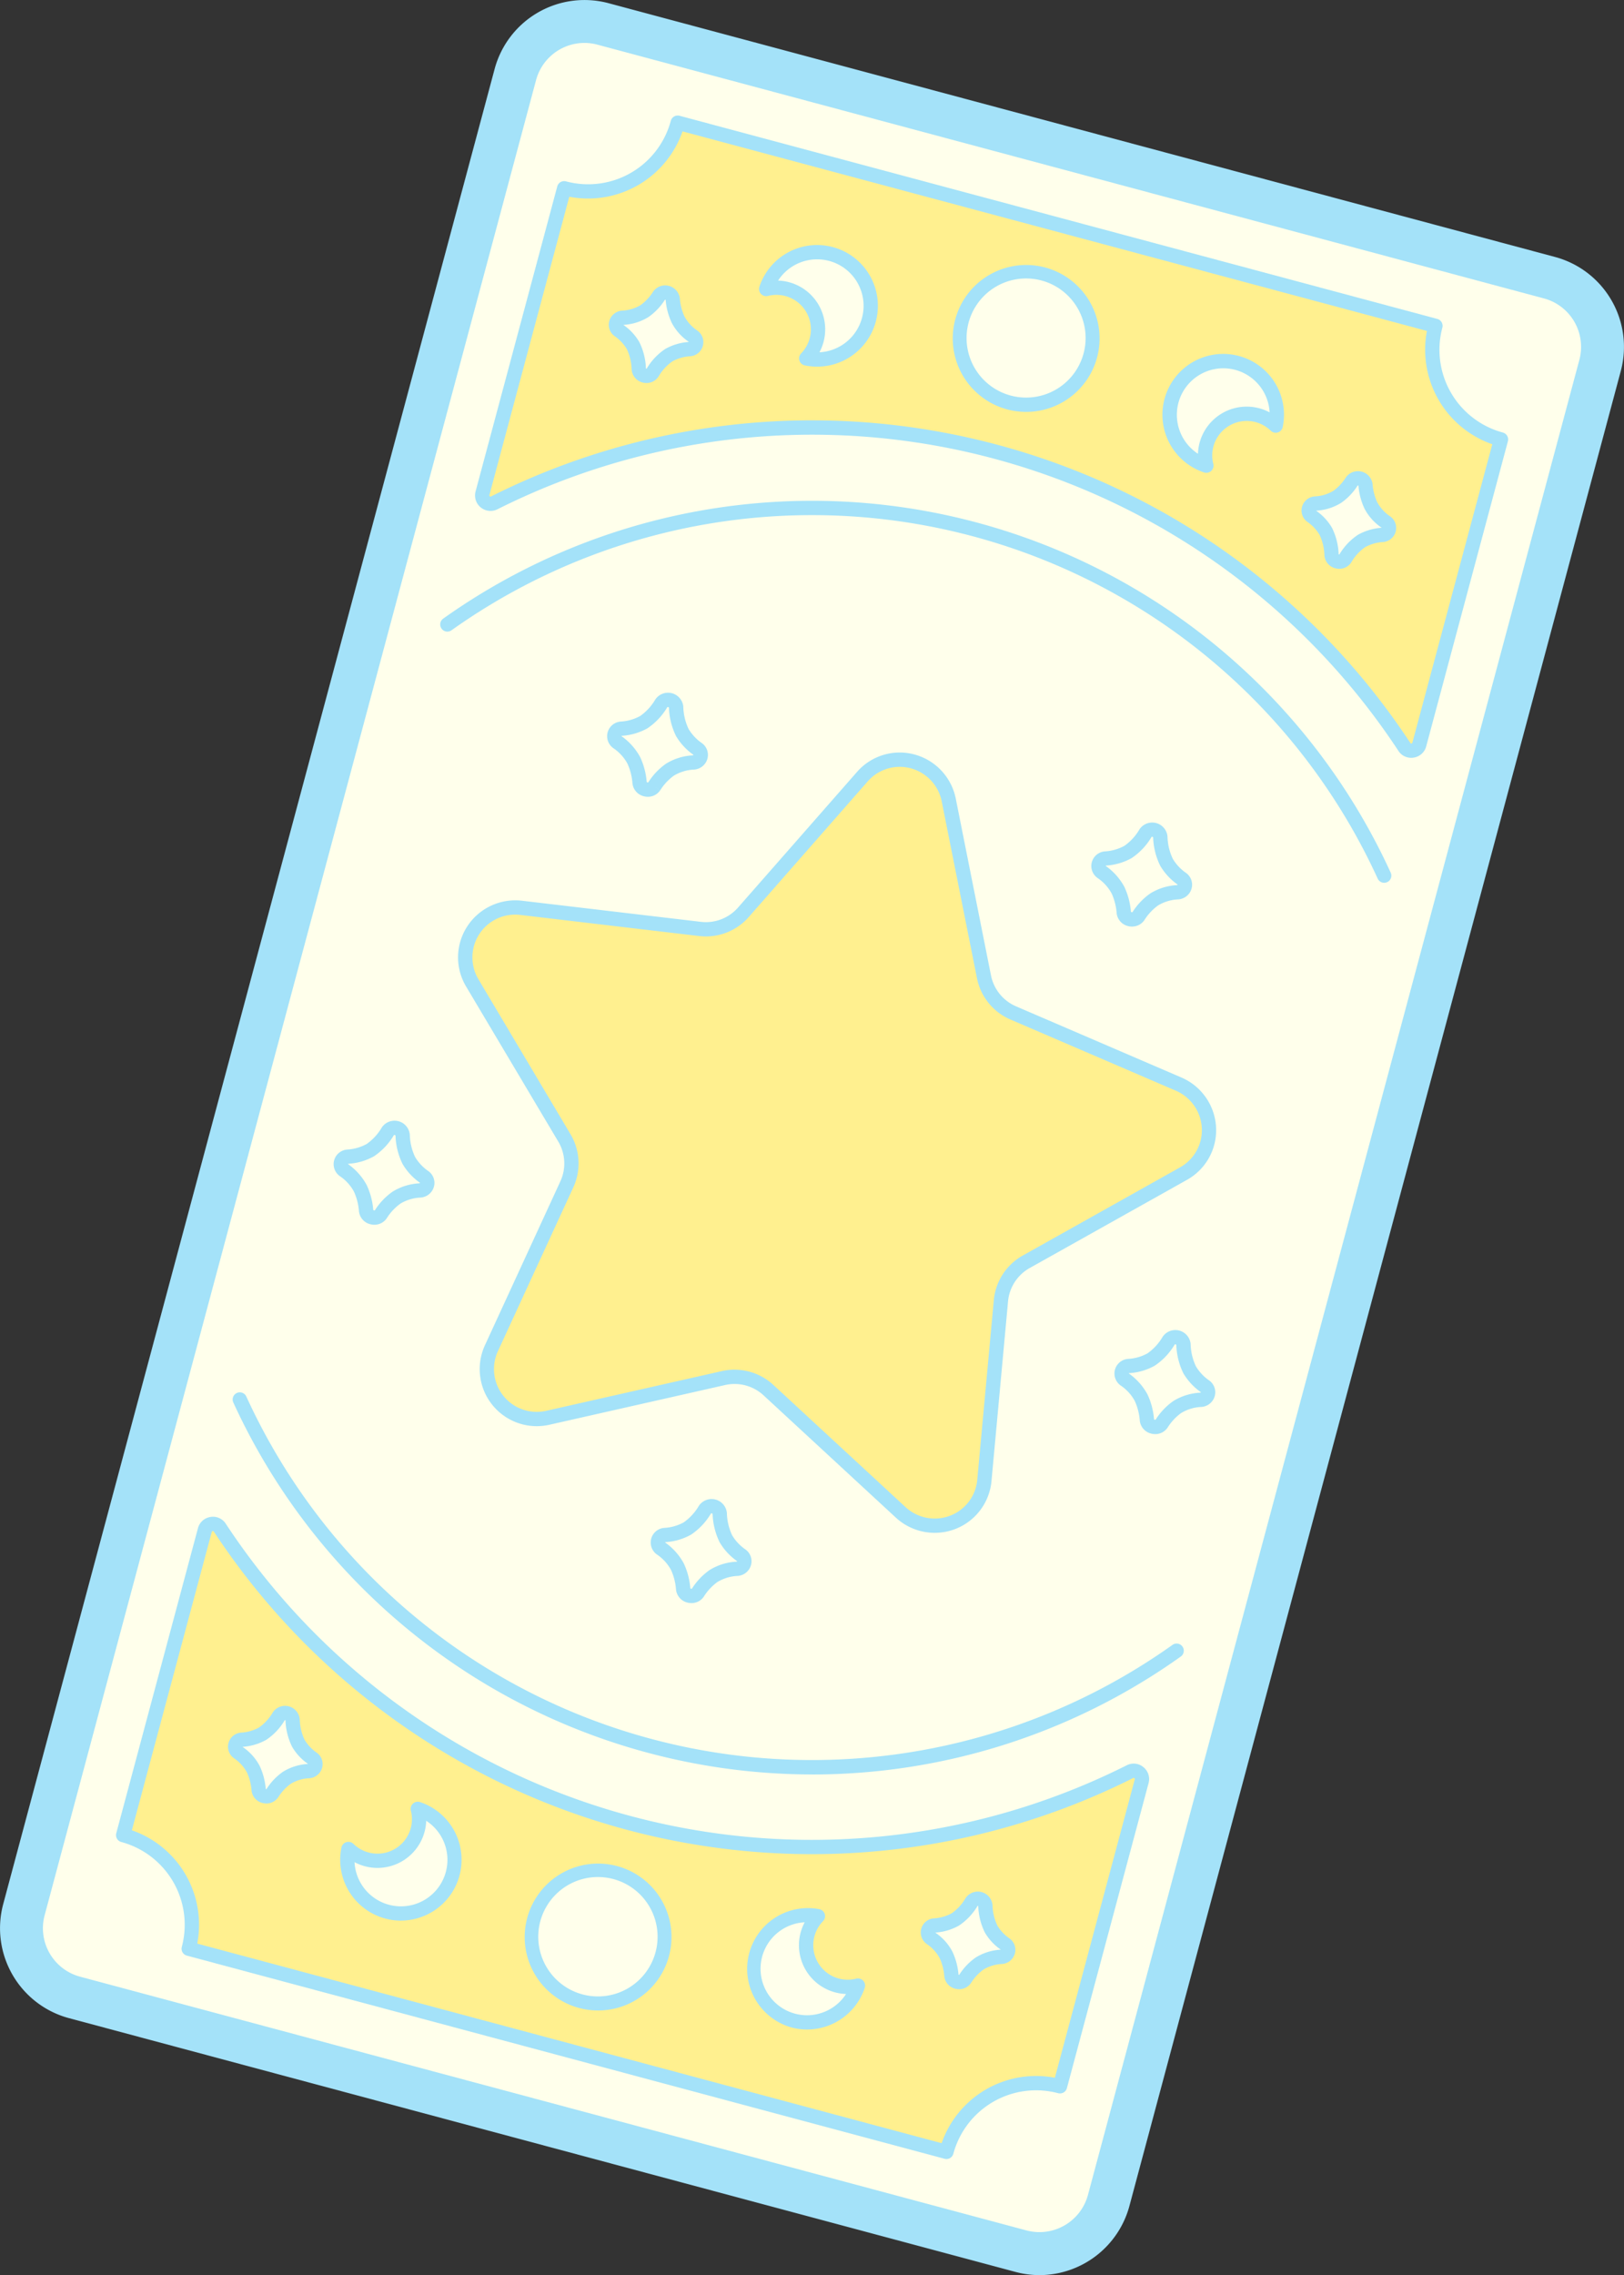 <svg id="グループ_567" data-name="グループ 567" xmlns="http://www.w3.org/2000/svg" xmlns:xlink="http://www.w3.org/1999/xlink" width="227.122" height="317.988" viewBox="0 0 227.122 317.988">
  <rect x="0" y="0" width="227.122" height="317.988" fill="#333333" stroke="none"/>
  <defs>
    <clipPath id="clip-path">
      <rect id="長方形_447" data-name="長方形 447" width="227.122" height="317.988" fill="none"/>
    </clipPath>
  </defs>
  <g id="グループ_566" data-name="グループ 566" clip-path="url(#clip-path)">
    <path id="パス_1592" data-name="パス 1592" d="M155.048,307.574a10.029,10.029,0,0,1-12.247,7.071L10.413,279.172a10.029,10.029,0,0,1-7.071-12.248L72.074,10.414A10.028,10.028,0,0,1,84.321,3.343L216.709,38.816a10.03,10.03,0,0,1,7.071,12.247Z" fill="#ffffeb"/>
    <path id="パス_1593" data-name="パス 1593" d="M155.048,307.574a10.029,10.029,0,0,1-12.247,7.071L10.413,279.172a10.029,10.029,0,0,1-7.071-12.248L72.074,10.414A10.028,10.028,0,0,1,84.321,3.343L216.709,38.816a10.03,10.03,0,0,1,7.071,12.247Z" fill="none" stroke="#a4e2f9" stroke-linecap="round" stroke-linejoin="round" stroke-width="2"/>
    <path id="パス_1594" data-name="パス 1594" d="M145.39,317.988a13,13,0,0,1-3.366-.446L9.637,282.069A13.015,13.015,0,0,1,.444,266.148L69.176,9.637A13.014,13.014,0,0,1,85.1.444L217.485,35.918a13.015,13.015,0,0,1,9.193,15.921L157.946,308.35a13.059,13.059,0,0,1-12.556,9.638M81.735,6a7.012,7.012,0,0,0-6.763,5.188L6.24,267.7a7.009,7.009,0,0,0,4.95,8.573l132.387,35.473a7.029,7.029,0,0,0,8.573-4.95l68.732-256.51a7.01,7.01,0,0,0-4.95-8.575L83.545,6.24A6.981,6.981,0,0,0,81.735,6" fill="#a4e2f9"/>
    <path id="パス_1595" data-name="パス 1595" d="M198.5,104.051a1.161,1.161,0,0,1-2.086.351,99.15,99.15,0,0,0-127.3-34.11,1.161,1.161,0,0,1-1.631-1.347L78.9,26.315a12.967,12.967,0,0,0,15.88-9.169l105.97,28.4a12.966,12.966,0,0,0,9.169,15.88l-8.072,30.125-.637,2.376Z" fill="#fff08f"/>
    <path id="パス_1596" data-name="パス 1596" d="M197.356,105.917a2.116,2.116,0,0,1-1.781-.965A98.15,98.15,0,0,0,69.557,71.186a2.162,2.162,0,0,1-3.046-2.5l11.423-42.63a1,1,0,0,1,1.225-.707,11.967,11.967,0,0,0,14.655-8.461,1,1,0,0,1,1.225-.707L201.01,44.575a1,1,0,0,1,.707,1.225,11.979,11.979,0,0,0,8.46,14.655,1,1,0,0,1,.708,1.225l-11.423,42.63a2.143,2.143,0,0,1-1.75,1.579,2.267,2.267,0,0,1-.356.028M113.572,58.751a100.189,100.189,0,0,1,83.673,45.1.13.13,0,0,0,.148.061.157.157,0,0,0,.137-.122l11.173-41.7a13.988,13.988,0,0,1-9.143-15.837L95.453,18.362A13.988,13.988,0,0,1,79.616,27.5L68.443,69.2a.159.159,0,0,0,.059.175.134.134,0,0,0,.159.02,100.108,100.108,0,0,1,44.911-10.647" fill="#a4e2f9"/>
    <path id="パス_1597" data-name="パス 1597" d="M28.648,213.857a1.161,1.161,0,0,1,2.086-.351,99.15,99.15,0,0,0,127.3,34.11,1.161,1.161,0,0,1,1.631,1.347l-11.423,42.63a12.967,12.967,0,0,0-15.88,9.169L26.394,272.367a12.966,12.966,0,0,0-9.169-15.88L25.3,226.362l.637-2.376Z" fill="#fff08f"/>
    <path id="パス_1598" data-name="パス 1598" d="M132.364,301.761a.96.96,0,0,1-.259-.034L26.134,273.333a1,1,0,0,1-.707-1.225,11.979,11.979,0,0,0-8.461-14.655,1,1,0,0,1-.707-1.225L27.682,213.6a2.142,2.142,0,0,1,1.75-1.578,2.117,2.117,0,0,1,2.137.937,98.148,98.148,0,0,0,126.017,33.766,2.123,2.123,0,0,1,2.319.257,2.145,2.145,0,0,1,.727,2.242l-11.423,42.63a1,1,0,0,1-.465.608,1.022,1.022,0,0,1-.759.1,11.98,11.98,0,0,0-14.656,8.461,1,1,0,0,1-.965.741m-104.78-30.11L131.69,299.546a13.987,13.987,0,0,1,15.837-9.143l11.173-41.7a.156.156,0,0,0-.058-.174.131.131,0,0,0-.159-.021A100.147,100.147,0,0,1,29.9,214.056a.146.146,0,0,0-.147-.062.159.159,0,0,0-.138.122l-11.173,41.7a13.968,13.968,0,0,1,9.144,15.837" fill="#a4e2f9"/>
    <path id="パス_1599" data-name="パス 1599" d="M165.515,164.032a6.978,6.978,0,0,0-.654-12.5l-23.16-9.962a6.972,6.972,0,0,1-4.088-5.044L132.684,111.8A6.976,6.976,0,0,0,120.6,108.56l-16.633,18.951a6.974,6.974,0,0,1-6.062,2.325l-25.038-2.953a6.978,6.978,0,0,0-6.816,10.5l12.885,21.669a6.973,6.973,0,0,1,.338,6.485l-10.546,22.9a6.979,6.979,0,0,0,7.875,9.727l24.592-5.555a6.969,6.969,0,0,1,6.272,1.681l18.517,17.1a6.981,6.981,0,0,0,11.687-4.485l2.315-25.108a6.972,6.972,0,0,1,3.538-5.445Z" fill="#fff08f"/>
    <path id="パス_1600" data-name="パス 1600" d="M130.738,214.24a8.024,8.024,0,0,1-5.435-2.111l-18.517-17.107a5.976,5.976,0,0,0-5.373-1.439l-24.592,5.555a7.979,7.979,0,0,1-9-11.122l10.546-22.9a5.976,5.976,0,0,0-.29-5.557L65.19,137.89a7.934,7.934,0,0,1,.166-8.425,8.022,8.022,0,0,1,7.627-3.576l25.037,2.954a5.979,5.979,0,0,0,5.193-1.992L119.847,107.9a7.929,7.929,0,0,1,8.061-2.444,8.02,8.02,0,0,1,5.757,6.147l4.929,24.729a5.97,5.97,0,0,0,3.5,4.32l23.16,9.961a8.03,8.03,0,0,1,4.816,6.909,7.939,7.939,0,0,1-4.067,7.382h0l-21.993,12.323a5.972,5.972,0,0,0-3.032,4.665L138.664,207a7.962,7.962,0,0,1-7.926,7.239m-28.008-22.8a7.983,7.983,0,0,1,5.414,2.117l18.517,17.107a6.013,6.013,0,0,0,6.2,1.188,5.941,5.941,0,0,0,3.813-5.031l2.315-25.108a7.968,7.968,0,0,1,4.046-6.227l21.992-12.322a5.951,5.951,0,0,0,3.049-5.533,6.019,6.019,0,0,0-3.608-5.176l-23.161-9.961a7.972,7.972,0,0,1-4.674-5.768L131.7,111.993a6.009,6.009,0,0,0-4.313-4.606,5.946,5.946,0,0,0-6.04,1.832L104.716,128.17a7.975,7.975,0,0,1-6.93,2.659l-25.039-2.953a5.977,5.977,0,0,0-5.838,8.993l12.884,21.669a7.971,7.971,0,0,1,.387,7.415l-10.546,22.9a5.979,5.979,0,0,0,6.747,8.334l24.592-5.555a7.952,7.952,0,0,1,1.757-.2m62.785-27.4h0Z" fill="#a4e2f9"/>
    <path id="パス_1601" data-name="パス 1601" d="M113.629,248.011a89.11,89.11,0,0,1-81-51.99,1,1,0,0,1,1.818-.834A87,87,0,0,0,163.979,229.9a1,1,0,0,1,1.158,1.631,88.843,88.843,0,0,1-51.508,16.485" fill="#a4e2f9"/>
    <path id="パス_1602" data-name="パス 1602" d="M193.584,123.385a1,1,0,0,1-.91-.583A87,87,0,0,0,63.144,88.094a1,1,0,0,1-1.159-1.631,89,89,0,0,1,132.508,35.505,1,1,0,0,1-.909,1.417" fill="#a4e2f9"/>
    <path id="パス_1603" data-name="パス 1603" d="M38.085,250.635a1.067,1.067,0,0,1-1.91-.476,8.5,8.5,0,0,0-.751-2.888,6.662,6.662,0,0,0-2.1-2.325.973.973,0,0,1,.494-1.786,6.872,6.872,0,0,0,2.9-.847,7.848,7.848,0,0,0,2.268-2.437,1.065,1.065,0,0,1,1.931.495,8.368,8.368,0,0,0,.8,3.281,6.843,6.843,0,0,0,1.981,2.127.971.971,0,0,1-.538,1.764,6.486,6.486,0,0,0-3.046.933A7.753,7.753,0,0,0,38.085,250.635Z" fill="#ffffeb"/>
    <path id="パス_1604" data-name="パス 1604" d="M37.25,252.068a2.162,2.162,0,0,1-.524-.066,2.01,2.01,0,0,1-1.545-1.735,7.439,7.439,0,0,0-.646-2.538,5.641,5.641,0,0,0-1.792-1.972,1.972,1.972,0,0,1,.988-3.593,5.918,5.918,0,0,0,2.484-.711,6.652,6.652,0,0,0,1.941-2.126,2.064,2.064,0,0,1,3.763.965,7.125,7.125,0,0,0,.675,2.869,5.876,5.876,0,0,0,1.7,1.809,1.95,1.95,0,0,1,.752,2.12,2,2,0,0,1-1.8,1.45,5.474,5.474,0,0,0-2.583.776A6.745,6.745,0,0,0,38.91,251.2a1.994,1.994,0,0,1-1.66.869m2.6-11.649a.04.04,0,0,0-.02,0,8.482,8.482,0,0,1-2.594,2.751,7.853,7.853,0,0,1-3.323.983,7.329,7.329,0,0,1,2.4,2.657,9.39,9.39,0,0,1,.855,3.238.176.176,0,0,0,.094.015,8.538,8.538,0,0,1,2.317-2.432,7.424,7.424,0,0,1,3.507-1.089,7.5,7.5,0,0,1-2.234-2.4,9.05,9.05,0,0,1-.927-3.692.1.1,0,0,0-.078-.032m-2.577,9.645Z" fill="#a4e2f9"/>
    <path id="パス_1605" data-name="パス 1605" d="M134.969,276.6a1.067,1.067,0,0,1-1.91-.476,8.5,8.5,0,0,0-.751-2.888,6.662,6.662,0,0,0-2.1-2.325.973.973,0,0,1,.494-1.786,6.872,6.872,0,0,0,2.9-.847,7.848,7.848,0,0,0,2.268-2.437,1.065,1.065,0,0,1,1.931.495,8.368,8.368,0,0,0,.8,3.281,6.844,6.844,0,0,0,1.981,2.127.971.971,0,0,1-.538,1.764,6.486,6.486,0,0,0-3.046.933A7.753,7.753,0,0,0,134.969,276.6Z" fill="#ffffeb"/>
    <path id="パス_1606" data-name="パス 1606" d="M134.135,278.028a2.148,2.148,0,0,1-.523-.066,2.014,2.014,0,0,1-1.547-1.735,7.469,7.469,0,0,0-.646-2.538,5.632,5.632,0,0,0-1.792-1.972,1.972,1.972,0,0,1,.989-3.593,5.923,5.923,0,0,0,2.484-.711,6.626,6.626,0,0,0,1.942-2.126,2.064,2.064,0,0,1,3.762.965,7.107,7.107,0,0,0,.675,2.869,5.773,5.773,0,0,0,1.7,1.809,1.95,1.95,0,0,1,.752,2.12,2.007,2.007,0,0,1-1.8,1.45,5.479,5.479,0,0,0-2.584.776,6.737,6.737,0,0,0-1.75,1.882l-.826-.564.826.564a2,2,0,0,1-1.661.87m2.6-11.649a.045.045,0,0,0-.018,0,8.511,8.511,0,0,1-2.6,2.752,7.761,7.761,0,0,1-3.322.982,7.317,7.317,0,0,1,2.4,2.657,9.373,9.373,0,0,1,.856,3.237.168.168,0,0,0,.094.016,8.538,8.538,0,0,1,2.317-2.432,7.424,7.424,0,0,1,3.508-1.089,7.48,7.48,0,0,1-2.235-2.4,9.039,9.039,0,0,1-.927-3.692.109.109,0,0,0-.079-.032m-2.577,9.645Z" fill="#a4e2f9"/>
    <path id="パス_1607" data-name="パス 1607" d="M74.633,268.256a9.322,9.322,0,1,0,11.417-6.592,9.321,9.321,0,0,0-11.417,6.592" fill="#ffffeb"/>
    <path id="パス_1608" data-name="パス 1608" d="M83.654,281a10.392,10.392,0,0,1-2.688-.356,10.266,10.266,0,1,1,2.688.356m-.03-18.652a8.344,8.344,0,1,0,2.168.287,8.387,8.387,0,0,0-2.168-.287m-8.991,5.913h0Z" fill="#a4e2f9"/>
    <path id="パス_1609" data-name="パス 1609" d="M58.434,252.828a5.82,5.82,0,0,1-9.7,5.6,7.5,7.5,0,1,0,9.7-5.6" fill="#ffffeb"/>
    <path id="パス_1610" data-name="パス 1610" d="M56.084,268.44a8.5,8.5,0,0,1-8.332-10.213,1,1,0,0,1,1.677-.514,4.82,4.82,0,0,0,8.035-4.639,1,1,0,0,1,1.285-1.2,8.5,8.5,0,0,1-2.665,16.561m-6.5-8.163a6.5,6.5,0,1,0,10.023-5.785,6.819,6.819,0,0,1-10.023,5.785" fill="#a4e2f9"/>
    <path id="パス_1611" data-name="パス 1611" d="M114.386,267.82a5.821,5.821,0,0,0,5.6,9.7,7.5,7.5,0,1,1-5.6-9.7" fill="#ffffeb"/>
    <path id="パス_1612" data-name="パス 1612" d="M112.872,283.659a8.42,8.42,0,0,1-2.193-.29,8.5,8.5,0,0,1,3.909-16.528,1,1,0,0,1,.515,1.677,4.821,4.821,0,0,0,4.639,8.035,1,1,0,0,1,1.195,1.285,8.509,8.509,0,0,1-8.065,5.821m-.335-14.985a6.5,6.5,0,1,0,5.787,10.022,6.82,6.82,0,0,1-5.787-10.022" fill="#a4e2f9"/>
    <path id="パス_1613" data-name="パス 1613" d="M189.057,67.278a1.067,1.067,0,0,1,1.91.476,8.5,8.5,0,0,0,.751,2.888,6.662,6.662,0,0,0,2.1,2.325.973.973,0,0,1-.494,1.786,6.872,6.872,0,0,0-2.9.847,7.848,7.848,0,0,0-2.268,2.437,1.065,1.065,0,0,1-1.931-.5,8.368,8.368,0,0,0-.8-3.281,6.843,6.843,0,0,0-1.981-2.127.971.971,0,0,1,.538-1.764,6.486,6.486,0,0,0,3.046-.933A7.752,7.752,0,0,0,189.057,67.278Z" fill="#ffffeb"/>
    <path id="パス_1614" data-name="パス 1614" d="M187.3,79.5a2.16,2.16,0,0,1-.536-.069,2.016,2.016,0,0,1-1.542-1.805,7.1,7.1,0,0,0-.675-2.869,5.881,5.881,0,0,0-1.7-1.81,1.95,1.95,0,0,1-.752-2.12,2,2,0,0,1,1.8-1.449,5.475,5.475,0,0,0,2.583-.777,6.739,6.739,0,0,0,1.751-1.882,2.066,2.066,0,0,1,3.73.932,7.45,7.45,0,0,0,.646,2.537,5.616,5.616,0,0,0,1.792,1.971,1.974,1.974,0,0,1-.988,3.6,5.917,5.917,0,0,0-2.484.712,6.591,6.591,0,0,0-1.942,2.126,2,2,0,0,1-1.684.908m2.579-11.649a8.54,8.54,0,0,1-2.318,2.432,7.405,7.405,0,0,1-3.507,1.089,7.515,7.515,0,0,1,2.235,2.4,9.021,9.021,0,0,1,.926,3.693.111.111,0,0,0,.1.029,8.51,8.51,0,0,1,2.6-2.752,7.871,7.871,0,0,1,3.323-.982,7.318,7.318,0,0,1-2.4-2.658,9.354,9.354,0,0,1-.856-3.237.181.181,0,0,0-.093-.016m-.007,0h0Zm-.816-.57h0Z" fill="#a4e2f9"/>
    <path id="パス_1615" data-name="パス 1615" d="M92.173,41.318a1.067,1.067,0,0,1,1.91.476,8.5,8.5,0,0,0,.751,2.888,6.662,6.662,0,0,0,2.1,2.325.973.973,0,0,1-.494,1.786,6.872,6.872,0,0,0-2.9.847,7.848,7.848,0,0,0-2.268,2.437,1.065,1.065,0,0,1-1.931-.495,8.368,8.368,0,0,0-.8-3.281,6.843,6.843,0,0,0-1.981-2.127.971.971,0,0,1,.538-1.764,6.486,6.486,0,0,0,3.046-.933A7.752,7.752,0,0,0,92.173,41.318Z" fill="#ffffeb"/>
    <path id="パス_1616" data-name="パス 1616" d="M90.417,53.533a2.158,2.158,0,0,1-.536-.068,2.018,2.018,0,0,1-1.542-1.8,7.114,7.114,0,0,0-.675-2.87,5.856,5.856,0,0,0-1.7-1.809,1.953,1.953,0,0,1-.752-2.12,2.007,2.007,0,0,1,1.8-1.45,5.489,5.489,0,0,0,2.583-.776,6.737,6.737,0,0,0,1.75-1.882h0a2.065,2.065,0,0,1,3.73.931,7.469,7.469,0,0,0,.646,2.538,5.631,5.631,0,0,0,1.792,1.972,1.973,1.973,0,0,1-.989,3.593,5.923,5.923,0,0,0-2.484.711A6.628,6.628,0,0,0,92.1,52.625a2,2,0,0,1-1.685.908M93,41.886a8.511,8.511,0,0,1-2.317,2.432,7.424,7.424,0,0,1-3.508,1.089,7.484,7.484,0,0,1,2.235,2.4,9.028,9.028,0,0,1,.927,3.693.124.124,0,0,0,.1.029,8.508,8.508,0,0,1,2.594-2.752,7.756,7.756,0,0,1,3.323-.983,7.324,7.324,0,0,1-2.4-2.657A9.373,9.373,0,0,1,93.09,41.9.181.181,0,0,0,93,41.886" fill="#a4e2f9"/>
    <path id="パス_1617" data-name="パス 1617" d="M152.509,49.656a9.322,9.322,0,1,0-11.417,6.592,9.321,9.321,0,0,0,11.417-6.592" fill="#ffffeb"/>
    <path id="パス_1618" data-name="パス 1618" d="M143.522,57.57a10.393,10.393,0,0,1-2.689-.356,10.267,10.267,0,1,1,2.689.356m-.015-18.649a8.324,8.324,0,1,0,2.151.284,8.339,8.339,0,0,0-2.151-.284" fill="#a4e2f9"/>
    <path id="パス_1619" data-name="パス 1619" d="M168.709,65.085a5.82,5.82,0,0,1,9.7-5.6,7.5,7.5,0,1,0-9.7,5.6" fill="#ffffeb"/>
    <path id="パス_1620" data-name="パス 1620" d="M168.709,66.084a1,1,0,0,1-.315-.05,8.5,8.5,0,1,1,11-6.349,1,1,0,0,1-1.677.515,4.821,4.821,0,0,0-8.035,4.638,1,1,0,0,1-.969,1.246m2.366-14.609a6.5,6.5,0,0,0-3.541,11.945,6.82,6.82,0,0,1,10.022-5.786,6.493,6.493,0,0,0-6.481-6.159" fill="#a4e2f9"/>
    <path id="パス_1621" data-name="パス 1621" d="M112.756,50.092a5.82,5.82,0,0,0-5.6-9.7,7.5,7.5,0,1,1,5.6,9.7" fill="#ffffeb"/>
    <path id="パス_1622" data-name="パス 1622" d="M114.272,51.247a8.483,8.483,0,0,1-1.718-.175,1,1,0,0,1-.514-1.677,4.82,4.82,0,0,0-4.64-8.034,1,1,0,0,1-1.195-1.287,8.5,8.5,0,1,1,8.067,11.173m-5.454-12.031a6.82,6.82,0,0,1,5.787,10.022,6.5,6.5,0,1,0-5.787-10.022" fill="#a4e2f9"/>
    <path id="パス_1623" data-name="パス 1623" d="M162.457,198.976a1.149,1.149,0,0,1-2.058-.513,9.137,9.137,0,0,0-.809-3.111,7.172,7.172,0,0,0-2.259-2.505,1.049,1.049,0,0,1,.532-1.924,7.41,7.41,0,0,0,3.128-.912,8.475,8.475,0,0,0,2.444-2.625,1.146,1.146,0,0,1,2.079.533,9.03,9.03,0,0,0,.862,3.534,7.394,7.394,0,0,0,2.135,2.292,1.046,1.046,0,0,1-.58,1.9,7,7,0,0,0-3.281,1A8.329,8.329,0,0,0,162.457,198.976Z" fill="#ffffeb"/>
    <path id="パス_1624" data-name="パス 1624" d="M161.557,200.442a2.284,2.284,0,0,1-.545-.068,2.093,2.093,0,0,1-1.608-1.8,8.109,8.109,0,0,0-.7-2.761,6.111,6.111,0,0,0-1.954-2.15,2.048,2.048,0,0,1,1.028-3.733,6.357,6.357,0,0,0,2.707-.777,7.407,7.407,0,0,0,2.116-2.314,2.146,2.146,0,0,1,3.912,1,7.728,7.728,0,0,0,.737,3.123,6.318,6.318,0,0,0,1.853,1.976,2.023,2.023,0,0,1,.78,2.2,2.081,2.081,0,0,1-1.87,1.506,5.969,5.969,0,0,0-2.819.849,7.317,7.317,0,0,0-1.908,2.049l-.825-.564.825.564a2.072,2.072,0,0,1-1.726.9m2.8-12.549a.09.09,0,0,0-.085.042,9.138,9.138,0,0,1-2.769,2.936,8.316,8.316,0,0,1-3.547,1.048c-.033,0-.087.012-.1.041a8.559,8.559,0,0,1,2.621,2.934,10.018,10.018,0,0,1,.913,3.461c0,.052.087.074.1.079s.1.023.133-.022a9.164,9.164,0,0,1,2.477-2.6,7.93,7.93,0,0,1,3.745-1.161c.108-.009.106-.062.106-.063a8.517,8.517,0,0,1-2.453-2.64,9.666,9.666,0,0,1-.989-3.947c0-.017,0-.071-.105-.1a.214.214,0,0,0-.056-.008" fill="#a4e2f9"/>
    <path id="パス_1625" data-name="パス 1625" d="M53.255,169.715A1.149,1.149,0,0,1,51.2,169.2a9.137,9.137,0,0,0-.809-3.111,7.172,7.172,0,0,0-2.259-2.505,1.049,1.049,0,0,1,.532-1.924,7.41,7.41,0,0,0,3.128-.912,8.475,8.475,0,0,0,2.444-2.625,1.146,1.146,0,0,1,2.079.533,9.03,9.03,0,0,0,.862,3.534,7.393,7.393,0,0,0,2.135,2.292,1.046,1.046,0,0,1-.58,1.9,7,7,0,0,0-3.281,1.005A8.328,8.328,0,0,0,53.255,169.715Z" fill="#ffffeb"/>
    <path id="パス_1626" data-name="パス 1626" d="M52.356,171.182a2.281,2.281,0,0,1-.546-.068,2.1,2.1,0,0,1-1.608-1.8,8.087,8.087,0,0,0-.7-2.762,6.123,6.123,0,0,0-1.953-2.151,2.048,2.048,0,0,1,1.027-3.732,6.425,6.425,0,0,0,2.707-.777,7.4,7.4,0,0,0,2.118-2.314,2.146,2.146,0,0,1,3.911,1,7.733,7.733,0,0,0,.737,3.123,6.3,6.3,0,0,0,1.852,1.976,2.023,2.023,0,0,1,.781,2.2,2.082,2.082,0,0,1-1.871,1.506,5.953,5.953,0,0,0-2.818.849,7.328,7.328,0,0,0-1.909,2.048l-.825-.564.825.564a2.066,2.066,0,0,1-1.724.9m2.8-12.549a.089.089,0,0,0-.084.041,9.108,9.108,0,0,1-2.771,2.938,8.394,8.394,0,0,1-3.547,1.047c-.032,0-.085.012-.093.041a8.557,8.557,0,0,1,2.62,2.934,10.036,10.036,0,0,1,.914,3.461c0,.052.087.075.1.079s.1.022.134-.021a9.118,9.118,0,0,1,2.478-2.6,7.884,7.884,0,0,1,3.743-1.16l.1-.064a8.4,8.4,0,0,1-2.453-2.641,9.659,9.659,0,0,1-.987-3.946c0-.017-.006-.071-.107-.1a.208.208,0,0,0-.056-.008" fill="#a4e2f9"/>
    <path id="パス_1627" data-name="パス 1627" d="M91.5,109.9a1.149,1.149,0,0,1-2.058-.513,9.137,9.137,0,0,0-.809-3.111,7.172,7.172,0,0,0-2.259-2.505,1.049,1.049,0,0,1,.532-1.924,7.41,7.41,0,0,0,3.128-.912,8.475,8.475,0,0,0,2.444-2.625,1.146,1.146,0,0,1,2.079.533,9.03,9.03,0,0,0,.862,3.534,7.394,7.394,0,0,0,2.135,2.292,1.046,1.046,0,0,1-.58,1.9,7,7,0,0,0-3.281,1A8.328,8.328,0,0,0,91.5,109.9Z" fill="#ffffeb"/>
    <path id="パス_1628" data-name="パス 1628" d="M90.606,111.365a2.232,2.232,0,0,1-.546-.069,2.091,2.091,0,0,1-1.608-1.8,8.11,8.11,0,0,0-.7-2.762,6.136,6.136,0,0,0-1.954-2.151,2.048,2.048,0,0,1,1.026-3.732,6.431,6.431,0,0,0,2.708-.777,7.386,7.386,0,0,0,2.118-2.314,2.146,2.146,0,0,1,3.911,1,7.74,7.74,0,0,0,.738,3.123,6.411,6.411,0,0,0,1.851,1.974,2.026,2.026,0,0,1,.782,2.2,2.083,2.083,0,0,1-1.871,1.506,5.965,5.965,0,0,0-2.819.849,7.327,7.327,0,0,0-1.908,2.048L91.5,109.9l.826.564a2.067,2.067,0,0,1-1.724.9M93.4,98.815a.091.091,0,0,0-.084.041,9.117,9.117,0,0,1-2.77,2.938A8.4,8.4,0,0,1,87,102.841c-.031,0-.085.012-.093.042a8.558,8.558,0,0,1,2.62,2.933,10.014,10.014,0,0,1,.914,3.461c.006.052.088.075.1.079s.1.023.133-.021a9.117,9.117,0,0,1,2.478-2.6,7.9,7.9,0,0,1,3.744-1.16l.1-.064a8.5,8.5,0,0,1-2.453-2.639,9.673,9.673,0,0,1-.988-3.946c0-.018-.006-.072-.107-.1a.209.209,0,0,0-.056-.008" fill="#a4e2f9"/>
    <path id="パス_1629" data-name="パス 1629" d="M159.22,128.043a1.149,1.149,0,0,1-2.058-.513,9.137,9.137,0,0,0-.809-3.111,7.172,7.172,0,0,0-2.259-2.5,1.049,1.049,0,0,1,.532-1.924,7.41,7.41,0,0,0,3.128-.912,8.475,8.475,0,0,0,2.444-2.625,1.146,1.146,0,0,1,2.079.533,9.03,9.03,0,0,0,.862,3.534,7.393,7.393,0,0,0,2.135,2.292,1.046,1.046,0,0,1-.58,1.9,7,7,0,0,0-3.281,1.005A8.329,8.329,0,0,0,159.22,128.043Z" fill="#ffffeb"/>
    <path id="パス_1630" data-name="パス 1630" d="M158.322,129.51a2.232,2.232,0,0,1-.546-.069,2.092,2.092,0,0,1-1.608-1.8,8.083,8.083,0,0,0-.7-2.762,6.136,6.136,0,0,0-1.954-2.151,2.048,2.048,0,0,1,1.027-3.732,6.416,6.416,0,0,0,2.707-.777,7.171,7.171,0,0,0,2.118-2.314,2.146,2.146,0,0,1,3.912,1,7.7,7.7,0,0,0,.736,3.12A6.305,6.305,0,0,0,165.862,122a2.026,2.026,0,0,1,.782,2.2,2.083,2.083,0,0,1-1.871,1.506,5.965,5.965,0,0,0-2.819.849,7.341,7.341,0,0,0-1.908,2.048,2.067,2.067,0,0,1-1.724.9m2.8-12.55a.091.091,0,0,0-.085.042,9.1,9.1,0,0,1-2.77,2.937,8.4,8.4,0,0,1-3.547,1.047c-.031,0-.085.012-.094.042a8.549,8.549,0,0,1,2.62,2.933,9.994,9.994,0,0,1,.914,3.462c.006.051.088.074.1.078s.1.023.133-.021a9.113,9.113,0,0,1,2.478-2.6,7.892,7.892,0,0,1,3.744-1.161l.1-.064a8.475,8.475,0,0,1-2.453-2.641,9.643,9.643,0,0,1-.988-3.945c0-.017-.005-.072-.106-.1a.209.209,0,0,0-.056-.008" fill="#a4e2f9"/>
    <path id="パス_1631" data-name="パス 1631" d="M97.6,222.6a1.149,1.149,0,0,1-2.058-.513,9.137,9.137,0,0,0-.809-3.111,7.172,7.172,0,0,0-2.259-2.5A1.049,1.049,0,0,1,93,214.542a7.41,7.41,0,0,0,3.128-.912,8.475,8.475,0,0,0,2.444-2.625,1.146,1.146,0,0,1,2.079.533,9.03,9.03,0,0,0,.862,3.534,7.394,7.394,0,0,0,2.135,2.292,1.046,1.046,0,0,1-.58,1.9,7,7,0,0,0-3.281,1A8.328,8.328,0,0,0,97.6,222.6Z" fill="#ffffeb"/>
    <path id="パス_1632" data-name="パス 1632" d="M96.7,224.061a2.287,2.287,0,0,1-.546-.068,2.1,2.1,0,0,1-1.608-1.8,8.08,8.08,0,0,0-.7-2.761,6.1,6.1,0,0,0-1.953-2.15,2.048,2.048,0,0,1,1.027-3.733,6.357,6.357,0,0,0,2.707-.777,7.409,7.409,0,0,0,2.118-2.314,2.146,2.146,0,0,1,3.911,1,7.728,7.728,0,0,0,.737,3.123,6.3,6.3,0,0,0,1.852,1.976,2.025,2.025,0,0,1,.782,2.2,2.084,2.084,0,0,1-1.871,1.507,5.973,5.973,0,0,0-2.82.848,7.347,7.347,0,0,0-1.908,2.049,2.066,2.066,0,0,1-1.724.9m2.8-12.549a.089.089,0,0,0-.084.041,9.123,9.123,0,0,1-2.77,2.937,8.3,8.3,0,0,1-3.547,1.048c-.033,0-.086.012-.094.041a8.552,8.552,0,0,1,2.62,2.934,10.036,10.036,0,0,1,.914,3.46c.005.053.087.075.1.08s.1.022.133-.022h0a9.137,9.137,0,0,1,2.477-2.6,7.9,7.9,0,0,1,3.744-1.16c.108-.009.105-.063.105-.064a8.4,8.4,0,0,1-2.453-2.641,9.659,9.659,0,0,1-.987-3.946c0-.016-.006-.071-.107-.1a.209.209,0,0,0-.056-.008" fill="#a4e2f9"/>
  </g>
</svg>
